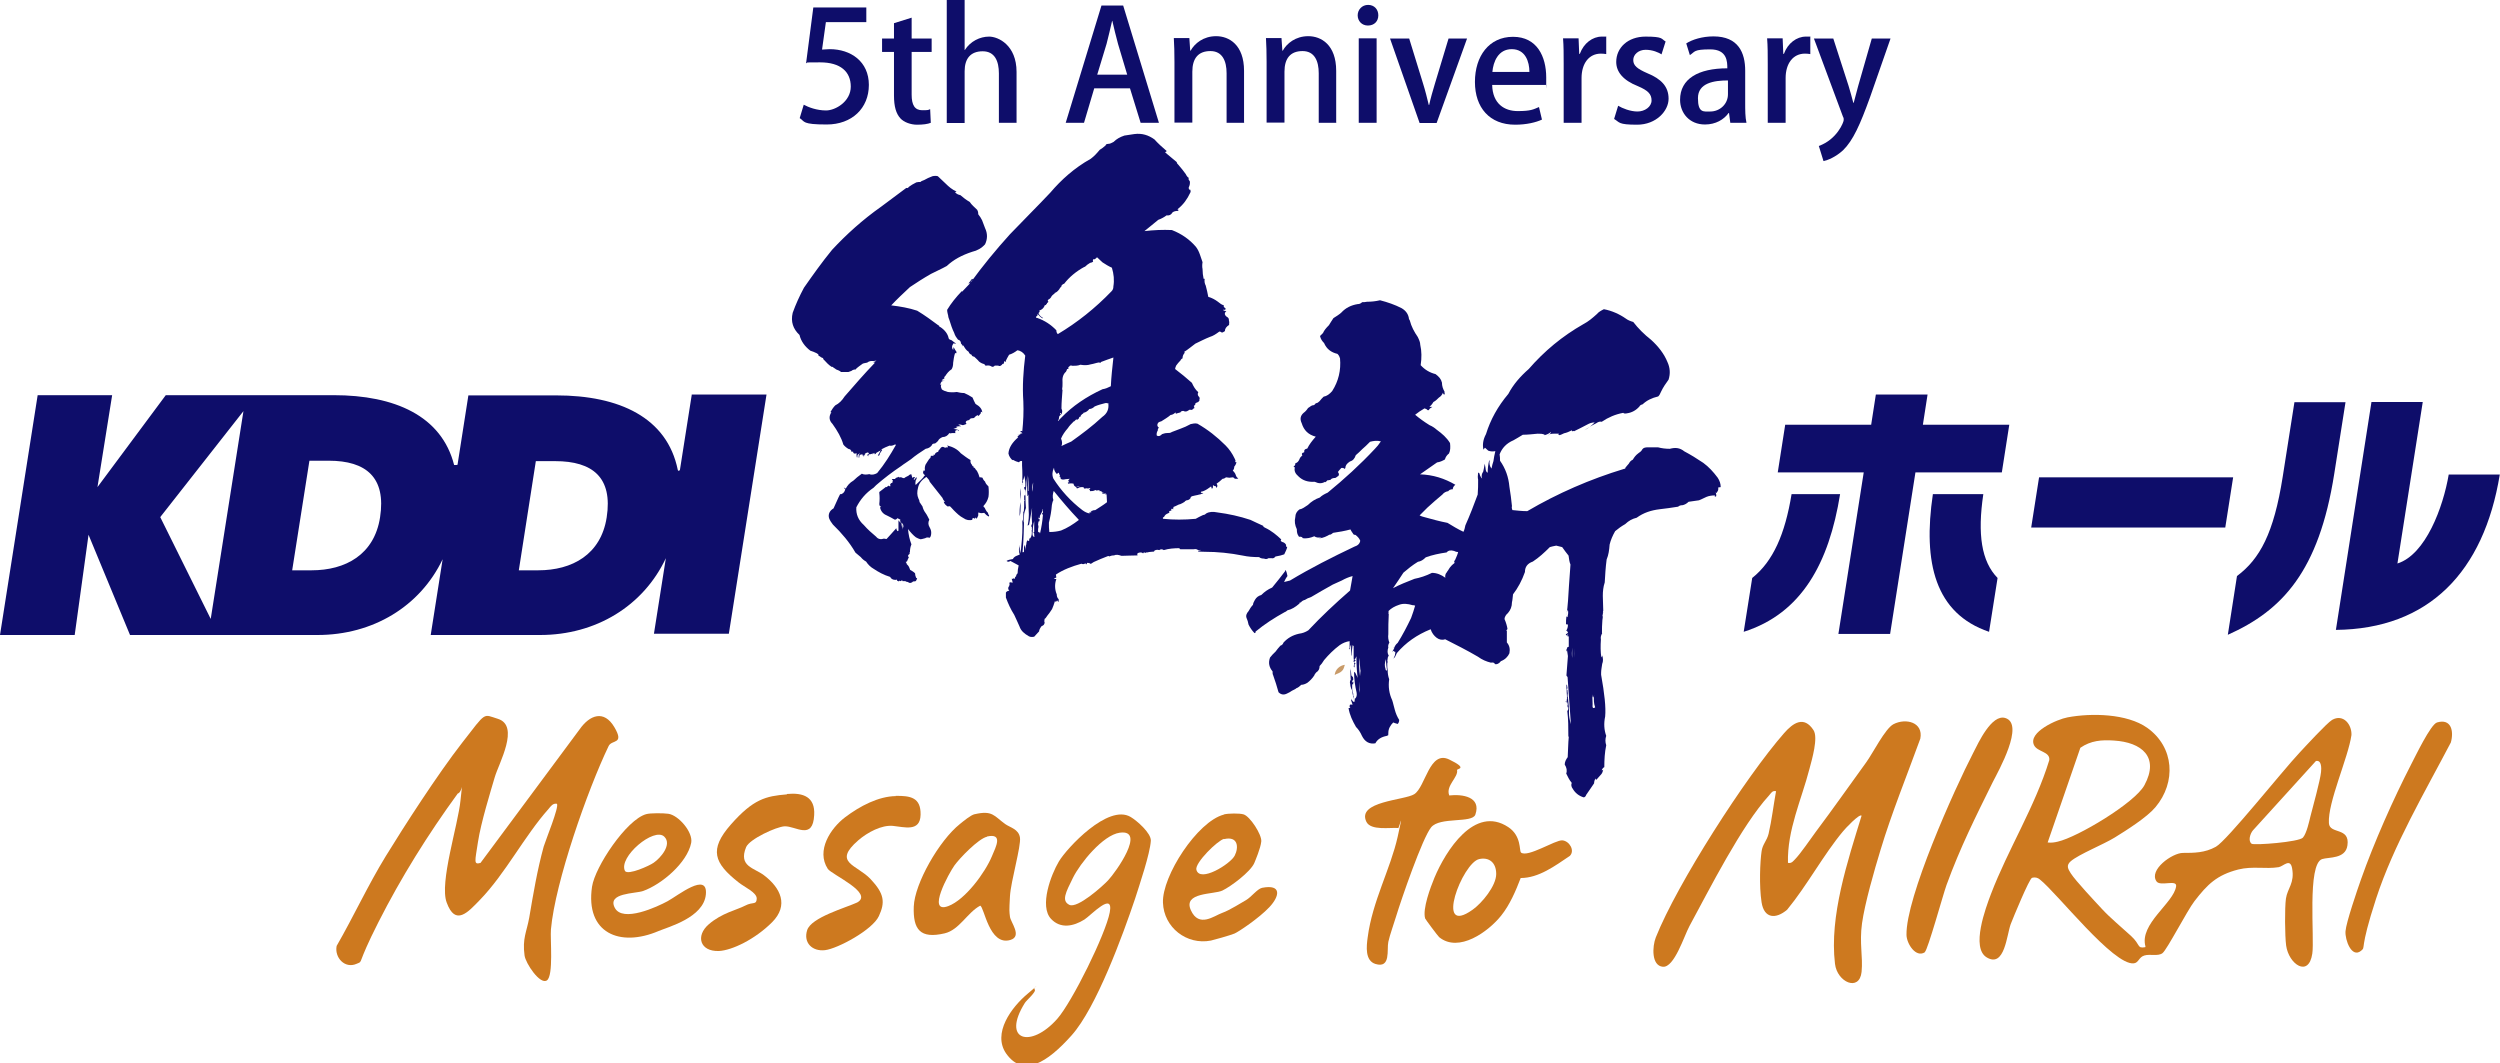<?xml version="1.0" encoding="UTF-8"?>
<svg id="_レイヤー_1" data-name="レイヤー_1" xmlns="http://www.w3.org/2000/svg" version="1.1" viewBox="0 0 1174.8 499.6">
  <!-- Generator: Adobe Illustrator 29.5.0, SVG Export Plug-In . SVG Version: 2.1.0 Build 137)  -->
  <defs>
    <style>
      .st0 {
        fill: #cd791f;
      }

      .st1 {
        fill: #c99b69;
      }

      .st2 {
        fill: #0e0d6a;
      }
    </style>
  </defs>
  <path class="st0" d="M1008.2,444.8c-3-10.7,13.3-20.4,14.4-28.3.5-3.4-7.4.2-9.2-2.3-3.8-5.4,7.4-13.4,12.4-13.4,5.2,0,10.3,0,15.5-2.9s31.3-35.7,39.3-44.2c2.8-3,12.8-13.9,15.3-15.4,5.2-3,9.3,2.1,9.1,7.1-1.5,10.6-11.2,31.7-10.6,41.4.3,5.4,10,1.7,8.7,10.5-.9,6.4-8.7,5.4-11.9,6.4-7.1,2.4-3.5,37.1-4.6,44.4-1.7,11.5-11.1,5-12.3-3.8-.6-4.5-.7-17.6-.1-22,.7-4.9,4.2-7.3,2.9-14.3-.9-4.9-4.1-.9-6.3-.5-6.2,1-12.2-.6-19,1.1-10.1,2.6-14.5,7-20.6,14.9-3.4,4.4-12.9,22.8-15,24.4s-5.8.3-8.5,1.1-2.6,3.4-5,3.7c-9.6,1-35.9-32.9-44.1-39.4-1-.9-2.4-1.2-3.7-.8s-8.8,18.6-10,21.7c-1.9,5-2.8,20.8-11.3,15.7-7.5-4.5-.5-23.2,2-29.8,8.1-21.2,20.7-41,27.4-62.9.5-4.1-5.7-3.8-7.2-7.1-2.8-6.1,10.9-12.1,15.8-13,11.2-2.1,27.9-1.8,37.4,4.9,12.8,9.1,13.7,25.6,3.9,37.3-4,4.8-13.7,10.9-19.2,14.3-5.4,3.3-16.7,7.8-20.6,11.1-2.3,2-1.3,3.6,0,5.7,2.4,3.7,11.3,13.1,14.8,16.9s8.9,8.3,13.5,12.5,2.7,6,6.7,5.3ZM962.2,395.9c1.7.2,3.2,0,4.8-.4,9.3-2.1,36.2-18.2,40.7-26.5,7.2-13.3-1.3-20.2-14.3-21-5.8-.4-10.9,0-15.8,3.4l-15.4,44.6ZM1088.4,357.5l-29.7,32.7c-1.3,1.5-2.4,5-.6,6.3,1.2.8,22.3-.8,24.1-2.9s3-7.9,3.5-9.9c1.2-4.7,4.6-16.9,5-20.9.2-1.7.3-5.7-2.3-5.2Z"/>
  <path class="st0" d="M261.6,377.7c-1.8-.3-2.8,1.2-3.8,2.4-11.4,12.8-20.3,30.4-32.2,42.7-5.7,5.9-11.6,12.6-15.7,1.3-3.5-9.3,5.4-36.5,6.5-48s1-3.7-1.3-3.2c-14,19.2-26.6,39.4-37.3,60.5s-6.8,18-10.2,19.5c-5.6,2.5-10.5-3-9.4-8.4,8-13.9,14.7-28.5,23.1-42.2s24.3-38.4,35.9-53.3,9.6-13.4,16.8-11.2c10.4,3.3.4,20.9-1.5,27.4s-6.5,21.3-7.9,30.5-2.1,10.7,1.2,9.8l46.6-62.8c4.7-6.7,11.4-9.3,16.3-1s-1.2,5.7-2.7,8.9c-9.9,20.6-25.1,63.9-27.1,86.1-.4,4.6,1.3,21.8-1.9,24s-10-8-10.5-11.7c-1.1-8,1-11.1,2.2-17.8,1.9-11.2,3.8-22.5,6.8-33.4.9-3,7.4-18.8,6.2-20.1Z"/>
  <path class="st0" d="M840.3,405.5c1.7.3,2.4-.9,3.4-1.9,2.5-2.6,7-9.2,9.5-12.6,8.1-10.8,15.9-21.9,23.8-32.8,3-4.1,8.9-15.9,12.8-17.9,5.8-3,14.1-.9,12.6,6.8-6.2,17.1-13.5,35-18.7,52.3-2.9,9.5-7.4,25.1-8.7,34.5s.5,15.5-.2,22.8c-1,9.5-11.5,4.9-12.5-3.8-2.7-22.4,6-48.4,12.5-69.6-1-1.1-7.8,6.2-8.6,7.2-9.3,11.1-17,25.6-26.4,37-5.3,4.5-10.8,4.2-12-3.5s-.7-19.2,0-23.9c.4-3.3,2.5-5,3.3-8.3,1.5-6.4,2.3-13.5,3.5-20-1.8-.4-2.3.9-3.3,2-12.9,14.1-27.9,43.9-37.4,61.4-2.5,4.6-7.1,19.6-12.5,19.1s-5-9.5-3.3-13.8c10-25.2,42.3-75.5,60.3-96,4.2-4.8,9.3-8.3,13.8-1.4,2.3,3.5-.7,13.7-1.9,18.2-3.7,14.4-10.5,28.7-10.1,44.1Z"/>
  <path class="st0" d="M486.2,464.9c1.1,1-3.9,5.2-4.6,6.4-11.1,17.7,2.7,21.6,15.2,7.5,7-7.9,22.8-39.9,24.7-50.1s-8.9,1.5-11.9,3.4c-5.1,3.2-11.2,4.5-15.7-.3-5.6-6,0-20.8,3.7-27s23.1-27.2,33.7-20.9c2.9,1.7,9.7,7.6,9.5,11.2-.4,6.2-5.3,20.6-7.4,27.2-5.8,17.2-18.2,51.2-29.8,64.2s-22.7,19.8-30.7,8.7c-6.8-9.6,2.5-22,10.1-28.3s1.6-2.3,3.4-1.9ZM526.2,391.3c-7.9,1.1-18.6,14.3-22,21.2s-5.5,10.8-1.7,12.7,15.8-8.9,18.2-11.5c3.7-3.9,18-24.1,5.5-22.4Z"/>
  <path class="st0" d="M714.7,400.6c3.1,2.6,16.2-6,19.5-5.7s6,4.8,3.5,7.3c-7,4.7-14.6,10.4-23.1,10.4-2.3,6-5.1,12.6-9.2,17.7-6,7.5-19.9,17.6-29.1,10.1-.6-.5-6.4-8.3-6.6-8.8-1.3-4.5,2.5-14.6,4.4-19.2,5.2-12.4,18.8-34.3,34.7-23.7,6.2,4.1,5.1,11.1,5.9,11.8ZM695.1,403.7c-7.9,1.7-21.3,36.8-3.1,23.8,4.4-3.1,11.1-11.2,11.1-16.8s-3.6-8-8-7Z"/>
  <path class="st0" d="M458.1,382.6c8.3-1.9,9,.8,14.2,4.6,2.4,1.7,6.4,2.4,7,6.4s-4.3,20.5-4.7,27.6-.3,7,0,9.6,5.9,9.2.2,10.9c-10,3-12.3-15.7-14.2-16.1-6,3.2-9.8,11.4-16.7,13-11.5,2.7-14.9-1.8-14.5-12.6s11.9-31,21.7-38.8c1.6-1.3,5.1-4.2,6.9-4.6ZM463.8,393.2c-4,.9-12.8,10-15.3,13.5s-13.3,23-2.9,19.1c8-3,17.4-15.8,20.6-23.6,1.8-4.3,5.3-10.8-2.4-9.1Z"/>
  <path class="st0" d="M303.6,382.6c2-.6,8.2-.5,10.4-.2,4.8.6,11.8,8.7,10.8,13.7-1.9,9.4-13.9,19.5-22.6,22.6-3.7,1.3-17,.8-13.3,7.9s20-.5,24.8-3.1,19-14.1,18-3.2-17.7,15.3-22.2,17.2c-18.2,7.8-34.5,1-31.3-20.8,1.4-9.4,16.2-31.5,25.4-34.1ZM312.2,393.2c-4.7-4.8-21.8,9.6-18.5,16.1,1.4,2.1,11.6-2.5,13.5-3.9,3.2-2.2,8.7-8.5,5-12.2Z"/>
  <path class="st0" d="M575.2,382.7c2-.5,7.3-.6,9.2,0,3,.9,8.6,9.5,8.3,12.7s-2.9,9.2-3.3,10.2c-1.8,4.1-11,11-15,12.9s-18.6.7-14.8,9.2,11,2.6,14.7,1.3,9.5-5.1,11.2-6c2.6-1.5,5.3-5.3,7.6-5.8,9.3-1.8,8.3,3.9,3.4,9.1s-14.5,11.6-16.4,12.4-10.4,3.2-11.1,3.3c-11.4,2.2-22.1-6.2-22.5-17.8-.5-12.5,16.2-38.2,28.6-41.4ZM575.2,394.2c-3,.7-13.8,11.3-13,14.5,1.6,6.3,16-2.7,18-6.6s1.6-9.3-4.9-7.8Z"/>
  <path class="st0" d="M681,373.8c6.2-.7,15.2.6,12.3,9-1.5,4.2-16.7.9-20.8,6s-13.9,33.5-16.5,42c-1.1,3.7-2.8,8.2-3.6,11.8s1.3,12.6-6,10.4c-5-1.5-4.3-8.2-3.7-12.5,2.2-17,10.7-32.1,14.1-47.3s.3-2.7.2-4.1c-3.9-.3-12.8,1.3-14.9-2.9-4.7-9.7,18-10.1,22.5-13,5.3-3.4,7.1-20.8,16.4-16.3s3.5,4.2,3.7,5c.7,3.3-5.4,7.3-3.7,11.8Z"/>
  <path class="st0" d="M904.5,447.5c-4.2,2.7-8.5-4-8.6-8.1-.4-17.5,22.5-68.5,31.4-85.7,2.4-4.7,8.6-18.2,15-16.3,9.3,2.8-3.2,24.9-5.9,30.2-8.1,16.4-15.3,30.7-21.7,48.3-1.6,4.4-8.8,30.6-10.2,31.5Z"/>
  <path class="st0" d="M369.9,373.1c7.6-.7,13.2,1.4,12.7,9.9-.6,12.1-8.7,5.1-13.9,5.3-3.9.2-16.5,6-18.1,9.8-3.7,9.1,3.8,9.7,8.4,13.2,7.8,5.9,11.8,14.1,3.8,22.1s-18.8,13.2-25,13.5c-8.9.3-11-7.1-4.8-12.5s13.3-6.8,17.1-8.8,5.3-.2,5.5-3.2-5.8-5.5-8.6-7.8c-11.4-9-14-15.3-3.5-27.2s16.4-13.3,26.2-14.1Z"/>
  <path class="st0" d="M420.8,374c7-.1,12,.7,11.8,8.9s-7.7,5.7-13,5.2-11.9,3-16.3,6.8c-12.2,10.6-.7,11.3,5.8,18.2s6.9,10.9,3.9,17.4-19.4,15.3-25.3,16-10.3-3.4-8.4-9.4,18.1-10.5,23.5-13c8-4.4-12-13.1-13.8-15.8-5.6-8.6,1.3-19.1,8.2-24.3s15.6-9.8,23.8-9.9Z"/>
  <path class="st0" d="M1145.2,339.5c6.7-2,8,4.1,6.5,9.4-12.2,23.3-26.9,48.2-35.1,73.3s-4.6,22.5-7.1,24.6c-4.4,3.6-7.6-5.1-7.3-9.2s5.5-19.3,7.3-24.4c6.1-17.3,15.2-37.8,23.6-54.1,1.9-3.6,9.1-18.7,12.1-19.6Z"/>
  <path class="st1" d="M632,312.4c-.4.6-.2,1.7-1.4,2.9s-2.4,1.2-3.4,1.9c.2-2.5,2.3-4.5,4.8-4.8Z"/>
  <g>
    <path class="st2" d="M407.1,3.5v6.9h-19l-1.8,12.9c1.1,0,2.1-.2,3.6-.2,9.9,0,18.4,5.8,18.4,16.8s-8,18.6-19.8,18.6-10.2-1.4-12.7-3l1.9-6.3c2.2,1.2,6.1,2.7,10.5,2.7s11.6-4.2,11.6-11.2-4.8-11.4-14.4-11.4-4.8.1-6.6.4l3.4-26.2h24.9Z"/>
    <path class="st2" d="M420.1,10.9l8.3-2.6v9.8h9.4v6.3h-9.4v20.1c0,4.9,1.5,7.3,5,7.3s2.7-.2,3.7-.5l.3,6.4c-1.4.6-3.7.9-6.5.9s-6.1-1.1-7.8-3c-2-2.2-3-5.5-3-10.7v-20.5h-5.6v-6.3h5.6v-7.2Z"/>
    <path class="st2" d="M477.8,57.7h-8.4v-23.2c0-5.7-1.9-10.4-7.6-10.4s-8.5,3.4-8.5,9.4v24.3h-8.4V0h8.4v23.5h.1c2.6-4.1,7.1-6.3,11.4-6.3s12.9,4,12.9,16.6v24Z"/>
    <path class="st2" d="M544.8,57.7h-8.8l-5-16.2h-16.8l-4.8,16.2h-8.6l16.8-55.1h10.2l16.8,55.1ZM529.7,35.1l-4.3-14.4c-1-3.6-1.9-7.5-2.7-10.9h-.1c-.8,3.4-1.7,7.4-2.6,10.8l-4.4,14.5h14.2Z"/>
    <path class="st2" d="M584.8,57.7h-8.4v-23.3c0-5.6-1.9-10.4-7.6-10.4s-8.5,3.4-8.5,9.7v23.9h-8.4v-28.5c0-4.4-.1-7.8-.3-11.2h7.3l.4,5.9h.2c1.9-3.4,6-6.8,12-6.8s13.1,4,13.1,16.3v24.3Z"/>
    <path class="st2" d="M628.1,57.7h-8.4v-23.3c0-5.6-1.9-10.4-7.6-10.4s-8.5,3.4-8.5,9.7v23.9h-8.4v-28.5c0-4.4-.1-7.8-.3-11.2h7.3l.4,5.9h.2c1.9-3.4,6-6.8,12-6.8s13.1,4,13.1,16.3v24.3Z"/>
    <path class="st2" d="M642.8,12c-2.9,0-4.8-2.2-4.8-4.8s2-4.9,4.9-4.9,4.8,2.1,4.8,4.9-1.9,4.8-4.9,4.8ZM646.9,57.7h-8.4V18h8.4v39.7Z"/>
    <path class="st2" d="M689.4,18.1l-14.3,39.7h-8l-13.9-39.7h9l6.5,21.1c1.1,3.5,1.9,6.8,2.7,10.1h.2c.7-3.3,1.7-6.6,2.7-10l6.4-21.2h8.7Z"/>
    <path class="st2" d="M724.6,56.2c-2.8,1.3-7.2,2.4-12.6,2.4-12,0-18.9-8-18.9-20.1s6.6-21.2,17.9-21.2,15.6,9.3,15.6,19.1,0,2.5-.2,3.5h-25.2c.2,8.9,5.8,12.3,12,12.3s7.4-.8,10-1.9l1.4,5.9ZM718.7,33.8c0-4.8-1.9-10.7-8.3-10.7s-8.7,6-9.1,10.7h17.4Z"/>
    <path class="st2" d="M754.7,25.4c-.7-.1-1.5-.2-2.4-.2-5.6,0-9.1,4.6-9.1,11.5v21h-8.4v-27.6c0-4.6,0-8.4-.3-12.1h7.3l.3,7.3h.3c1.8-5,6-8.1,10.3-8.1s1.4,0,2.1.2v8Z"/>
    <path class="st2" d="M780.9,25.6c-1.6-1-4.3-2.2-7.6-2.2s-5.8,2.2-5.8,4.8,1.8,4.1,6.6,6.2c6.6,2.7,10,6.3,10,12s-5.8,12.2-14.8,12.2-8.1-1.1-10.8-2.7l1.9-6.2c2,1.2,5.7,2.7,9.1,2.7s6.6-2.2,6.6-5.2-1.7-4.7-6.4-6.7c-7.1-2.8-10.2-6.8-10.2-11.4,0-6.6,5.4-11.9,13.8-11.9s7.3,1.1,9.4,2.3l-1.9,6Z"/>
    <path class="st2" d="M820.1,48.3c0,3.4,0,6.8.6,9.4h-7.6l-.6-4.6h-.2c-2.2,3.1-6.1,5.4-11.1,5.4-7.4,0-11.7-5.5-11.7-11.6,0-9.9,8.6-14.8,22.2-14.8,0-3,0-8.9-8-8.9s-7.1,1.1-9.6,2.7l-1.7-5.5c2.8-1.8,7.5-3.3,12.8-3.3,11.7,0,14.9,7.7,14.9,16.1v15ZM812,37.8c-6.6,0-14.1,1.2-14.1,8.3s2.7,6.3,5.8,6.3c4.5,0,8.3-3.5,8.3-8.1v-6.6Z"/>
    <path class="st2" d="M850.6,25.4c-.7-.1-1.5-.2-2.4-.2-5.6,0-9.1,4.6-9.1,11.5v21h-8.4v-27.6c0-4.6,0-8.4-.3-12.1h7.3l.3,7.3h.3c1.8-5,6-8.1,10.3-8.1s1.4,0,2.1.2v8Z"/>
    <path class="st2" d="M888.4,18.1l-9.6,27.5c-4.7,13-8,20.4-12.7,25-3.6,3.3-7.3,4.7-9.2,5.1l-2.2-7.1c8.6-3.1,11.7-11.2,11.7-12.2s0-.9-.4-1.7l-13.6-36.6h9.1l7.2,22.3c.8,2.6,1.6,5.6,2.2,7.9h.2c.6-2.3,1.4-5.3,2.1-7.9l6.4-22.3h8.8Z"/>
  </g>
  <g>
    <g>
      <g>
        <path class="st2" d="M819.4,296.9l4-25.3c9.8-7.8,15.4-20.5,18.5-39.4h22.8c-5.2,32.4-18.1,56.1-45.3,64.7Z"/>
        <polygon class="st2" points="900.1 222 888.2 297.9 863.9 297.9 875.8 222 835.4 222 838.9 199.6 879.3 199.6 881.5 185.4 905.8 185.4 903.6 199.6 944.2 199.6 940.7 222 900.1 222"/>
        <path class="st2" d="M908.4,232.2h23.6c-2.8,18.9-.9,31.6,6.7,39.4l-4,25.3c-25.3-8.6-31.2-32.4-26.4-64.7Z"/>
        <path class="st2" d="M954.5,247.9l3.7-23.6h91.2l-3.7,23.6h-91.2Z"/>
        <path class="st2" d="M1046.9,298.3l4.3-27.6c10.7-8,17.3-20,21.5-46.7l5.5-35h24l-5.3,33.7c-7.2,45.7-24.4,64.2-50,75.6Z"/>
        <path class="st2" d="M1097.7,295.9l16.7-107h24.1l-11.9,75.9c13.3-4.2,21.5-26.5,24.1-41.8h24c-7.5,45.8-33.4,72.6-77.1,73Z"/>
      </g>
      <path class="st2" d="M285.1,243.1c-2.7,17.5-16.2,24.9-32.2,24.9h-9.1l8-51.3h9.1c17.6,0,27.1,7.7,24.2,26.4ZM178.6,243.1c-2.7,17.5-16.2,24.9-32.2,24.9h-9.1l8.1-51.5h9.1c17.6,0,27,7.9,24.1,26.6M99.1,291l-23.8-48,39.1-49.8-15.4,97.8M325.1,185.3l-5.6,35.6s-.8.8-1-.1c-5-24.6-27.5-35-57.1-35h-41.3l-5.1,32.6c-.6.2-1.6.1-1.6.1-5.9-23.1-27.9-32.8-56.6-32.8h-34.6,0-44.3l-32.1,43.2,6.9-43.2H17.7L0,298.4h35.1l6.5-47.1,19.5,47.1h47.1,0s41,0,41,0c26,0,48.2-13.4,58.8-35.6l-5.6,35.6h51.4c26.2,0,48.5-13.6,59.1-36.1l-5.6,35.5h35.2l17.7-112.4h-35.2"/>
    </g>
    <g>
      <path class="st2" d="M448.8,90.3c.5.7,1.4,1.2,2.5,1.4,1.4,1.2,2.8,2.3,4.4,3.2.9,1.4,2.3,2.5,3.5,3.7.5.9.5,1.6.5,2.1.7.9,1.4,1.9,1.8,2.8.5,1.4.9,2.5,1.4,3.7,1.2,2.5,1.2,5.1,0,7.6-1.6,1.8-3.7,3-6,3.5-4.9,1.6-8.8,3.7-12,6.7-2.5,1.4-5.1,2.5-7.4,3.7-3.7,2.1-6.9,4.2-9.9,6.2-3.2,3-6.2,5.8-8.8,8.6,4.2.5,8.3,1.2,12.2,2.5,3.5,2.1,6.9,4.6,10.4,7.2,0,.2,0,.5.5.5,2.1,1.4,3.5,3.2,3.9,5.3.2.5.7.7,1.4.9.5.5,1.2.9,2.1,1.6-.5,0-.7,0-1.2-.2-.9,1.2-.9,2.3-.2,3.2,0-.5.2-.9.2-1.4.5.9.9,1.6,1.4,2.3-.2.5-.2.9-.2,1.4v-.9q-.5.2-.5,0c-.5,1.6-.7,3-.9,4.6,0,1.2-.2,2.1-.7,3-1.4.9-2.3,2.1-3,3.2-.2.2-.5.5-.5.5q0,.5.2.5c-.7.5-.9.7-1.4.9.2.2.5.5,1.2.2q0-.2.2-.5c-.2.5-.5.7-.9.9,0,0-.2,0-.2-.2-.7.7-.9,1.2-.9,1.9l.5-.2c-.5.7-.2,1.4.2,2.3.7.5,1.6.9,2.8,1.2,1.4.2,3,.2,4.2,0,.9.2,2.1.5,3.5.5,1.2.5,2.5,1.2,3.9,2.1.5,1.2.9,2.1,1.4,3,2.1,1.2,3.2,2.5,3.2,4.4,0-.5-.2-.7-.7-.7v.7c-.5.7-.9,1.2-1.4,1.4l.2-.5c-.5,0-.7.2-1.2.5-.5.5-.7.9-1.2.9-.9,0-1.4.2-1.6.5q0,.2.2.2c-.5,0-.7,0-.5.2-1.2.2-1.6.5-1.6,1.2.2.2.5.5.2.7-.7.2-1.2.5-1.6.5-.7-.2-1.4-.5-2.1-.2.5.2.9.5,1.4.7-.9,0-1.6,0-2.3.2,0,.2.2.2.5.2-.7.5-1.4.7-1.9.9.9,0,1.6.2,2.5.5,0,.2-.2.5-.2.5,0,0-.2-.2-.2-.5-.9,0-1.4.2-1.2,1.2,0,0,0,.2.2.2h-1.6c-.7.2-1.2.2-1.4,0-.7,1.2-1.8,1.9-3.2,1.9-1.2.5-1.9,1.2-2.1,1.8-.5.5-.9.9-1.4,1.2-.7,0-1.2.2-1.4.5v.2c-.9,1.2-1.8,1.6-3,1.8-2.5,1.6-4.9,3.2-6.9,4.9-1.6,1.2-3.2,2.1-4.6,3.2-4.2,2.8-8.1,5.8-11.8,9-.5.5-.9.9-1.2,1.2-3.7,2.5-6.2,5.5-8.1,9.2-.2,3.2.9,6,3.5,8.3,1.8,2.1,3.9,3.9,5.8,5.5.9,1.2,2.3,1.4,3.7.9.2,0,.7.2,1.2.2,1.4-1.6,3-3.2,4.6-5.1,0,.5.2.9.5,1.4.2,0,.5-.2.5-.2v-4.9c.5.5.7.9.9,1.4v-1.2h-.5q.5,0,.5-.5c-.5-.2-.9-.5-1.4-.7-.5.7-1.2.9-1.6.5-.9-.5-2.1-1.2-3-1.6-1.8-.7-3-1.8-3.5-3.7,0-.2,0-.5.5-.7-.7,0-.9-.5-.9-1.2.2-1.8.2-3.5,0-5.1v-.5c.9-.7,1.8-1.4,3-2.3v-.2c0,.2.2.2.5.2.2-.2.5-.5.9-.7.2.2.5.5.9.2-.5-.7,0-1.4.9-1.6,0-.2,0-.5.2-1.2-.5,0-.7,0-.2-.5h1.2c.2-.5.7-.7,1.6-.9l.2-.2c.2.5.5.5.9.2.5.2.9.5,1.6.5.5-.5,1.2-.7,2.1-1.2,0-.2.5-.5,1.2-.7.2.7.5,1.4.5,1.8.5-.5.9-.5,1.4-.2-.7.5-.9.9-.5,1.2.2-.5.7-.9,1.2-1.4,0,.7-.2,1.2-.5,1.6-.2.9-.2,1.6,0,2.1,1.2-1.2,2.5-2.3,3.7-3.7,0-.2.2-.5.7-.9-.9-.5-1.2-1.2-.7-2.1l.2-.2s.2.2.5.2c-.2-.9-.2-1.6.2-2.8.5-.9,1.2-1.8,1.8-2.8.5-.2.7-.7.7-1.4h1.4s-.2-.2-.2-.5h.7c0-.7.7-1.2,1.6-1.4,0-.5.2-.7.7-1.2.7-1.2,1.4-1.4,2.5-.7.5-.2.9-.2,1.4-.2,0-.2-.2-.7-.5-.9,2.8.7,4.9,1.8,6.5,3.7,1.6,1.2,3,2.3,4.6,3.2-.2.7,0,1.6.7,2.3,0,.5.5.7.9.9-.5,0-.5.2-.2.2,0,0,.2,0,.7.5.2.5.5.7.9,1.2.5.9.9,1.8,1.2,3,.5,0,.9,0,1.4.2.2.7.7,1.4,1.2,1.8.2.9.9,1.6,1.6,2.3.2,1.8.2,3.5,0,4.9-.5,1.9-1.2,3-2.3,4.2v.5c.5.2.7.7.9,1.2.2.5.7,1.2,1.2,1.6,0,.5.2.9.5,1.2,0,.5-.2.7-.7.2-.5-.2-.9-.7-1.6-1.4-.9.2-1.6.2-2.1,0-.5-.2-.7-.2-.7,0v1.2c-.2.7-.5,1.2-.9,1.6,0,0-.2-.2-.2-.7-.5.5-.5.7-.5.7-.5-.5-.9-.5-1.2,0l-.2.2c.2,0,.2.2.5.2-1.6.5-3.2.2-4.4-.7-1.8-.9-3.2-2.3-4.6-3.7-.7-.9-1.4-1.4-1.8-1.9-.7,0-.9,0-.9.2-1.2-.7-1.8-1.4-2.1-2.5,0,.2.2.2.7.2-.5-.5-.9-.9-1.2-1.8-1.8-2.3-3.9-4.9-6-7.6-.2-.9-.9-1.6-1.6-2.3-2.1,1.4-3.5,3-3.9,5.1-.5,1.9-.5,3.5.2,5.1.5.9.5,1.4.5,1.6.5.7.9,1.4,1.4,2.1.2.9.7,2.1,1.4,3,.7.9,1.2,2.1,1.8,3.2-.7,1.4-.5,2.5.2,3.7.5.9.7,1.6.7,2.5s-.2,1.8-.7,2.3c-.9-.2-1.6-.2-2.1.2-.9.2-1.6.5-2.3.5-.7-.2-1.4-.5-2.1-.9-1.2-.9-2.5-2.3-3.7-3.9.2,2.5.7,4.9,1.6,7.2-.5,1.2-.7,2.3-.7,3.7-.2,0-.2.2-.2.5,0,0,0,.2.2.2-.9.5-1.2,1.2-.5,1.6-.5.9-.7,1.6-.9,2.1-.7,0-.7.2-.2.7,0,.5.2.7.5.9.7.7.9,1.6,1.2,2.3.9.5,1.6.9,2.3,1.6,0,.7.2,1.4.5,2.1q0,.2.5.2c-.2.7-.5,1.2-.7,1.4-.7.2-1.2.2-1.4,0q0,.2.2.2c-.9.7-1.6.9-2.5.2-.2,0-.7-.2-1.2-.2l.5-.2h-1.8s0-.2-.2-.5c-.5.5-.9.7-1.2.2-.2.5-.5.5-.7.2-.5,0-.5-.2-.5-.7h.5c-.5,0-.9.2-1.2.2-1.2,0-2.1-.5-2.5-1.4-3-.9-5.5-2.3-7.6-3.7-1.6-.9-2.8-2.1-3.7-3.5-.9-.5-1.8-1.2-2.5-2.1-.9-.7-1.6-1.4-2.5-2.1-2.8-4.9-6.5-9.2-10.6-13.2-.7-.9-1.4-1.9-1.8-3-.5-1.8.2-3.5,2.1-4.6.7-1.6,1.4-3.2,2.3-5.1.2-.5.5-.9.7-1.4,0-.2.2-.2.7-.2,1.2-.5,1.6-1.4,1.8-2.3-.2-.2-.5-.5-.7-.7.2,0,.7,0,.9.5.7-1.4,1.8-2.8,3.7-3.9.9-.9,2.3-2.1,3.9-3.2.9.5,2.1.5,3.5.2,1.2.5,2.5.2,3.7-.5,3.5-4.2,6.2-8.6,8.8-13.2,0-.2-.2-.2-.5-.2-.9.5-1.8.7-2.5.5-1.4.5-2.8,1.2-3.9,1.8,0,0,.2.2.5.2-.5.7-.9,1.4-1.2,1.8,0,.7-.2.9-.7.9h-.2c.5-.9.9-1.6,1.4-2.5-.9.5-1.6.9-2.1,1.2-.2.5-.7.7-.7.7-.2-.2-.2-.5-.2-.7-.5.2-.7.5-.7.5,0,.2-.2.2-.2.2,0,0,0-.2.2-.5-.9.5-1.4.5-1.8.5-.5.5-.5.7-.2.9-.5,0-.7-.5-.5-.9.5,0,.7-.2.5-.7-.2,0-.5-.2-.5-.2-.7.2-1.4.7-1.6.9h.5c-.2.5-.5.5-.7.5.2.5.2.7,0,.7s0-.2.2-.5c-.2,0-.7,0-.9-.5l.5-.2c-.7,0-1.4,0-1.8.5,0,.5-.2.9-.2,1.2-.2,0-.2-.5-.2-.9s.2-.7.5-1.2h-.2c-.7.5-.9.7-.9,1.2s0,.7-.2.7c-.2-.5-.2-1.2-.2-2.1-.7.5-1.2.2-1.4,0-.2-.2-.2-.5-.2-.7-.5,0-.7.2-.7.2-.2-.9-.7-1.4-1.4-1.4-.9-.5-1.8-1.2-2.5-2.1-.9-3.2-2.8-6.5-5.1-9.7-1.6-1.6-1.8-3.5-.5-5.5h-.5c.7-1.2,1.4-2.3,2.3-3.2,1.8-.9,3.2-2.3,4.4-4.2,4.6-5.3,9.2-10.6,14.3-15.9-.5,0-.7,0-.7-.2.5-.2.9-.5,1.4-.7-.5,0-.9,0-1.2.2-1.4-.2-2.3,0-3.2.7-.7.2-1.4.2-2.1.5-1.2.9-2.3,1.6-3.2,2.5v.2c-.7,0-1.6.2-2.1.7-.7.2-1.2.5-1.4.5h-3.5c-.5-.5-1.4-.9-2.3-1.2-.5-.5-1.2-.7-1.6-1.2h-.5c-1.4-.9-2.5-2.1-3.5-3.2-.2,0-.2-.2-.5-.7v-.2c-.7-.2-1.2-.5-1.6-.9-.5,0-.7-.5-.7-.9h.2c-.2,0-.5-.2-.9-.5-.9-.5-2.1-.9-3-1.2-2.5-1.9-4.4-4.4-5.1-7.4-3-2.8-4.2-6.2-3.2-10.4,1.4-3.9,3.2-7.9,5.3-11.8,4.2-6,8.3-11.8,13.2-17.8,6.7-7.2,14.3-14.1,23.1-20.3,3.9-3,7.9-5.8,11.8-8.8.5.2.9,0,1.2-.5.9-.7,2.1-1.4,3.5-2.1.7-.2,1.4-.2,2.1-.2v-.2c.5-.2.9-.5,1.6-.7,1.2-.7,2.3-1.2,3.9-1.8.9-.2,1.8-.2,2.5,0l3.7,3.5c1.4,1.4,3,2.8,5.1,3.7ZM423.6,245.4c0,1.2.2,2.3.7,3.5-.2-.7-.2-1.6,0-2.5.2.7.2,1.2.5,1.6,0-.9-.5-1.8-1.2-2.5ZM547.5,71.6c1.8,1.6,3.7,3,5.5,4.6,0,.5.2.7.7,1.2,1.4,1.6,2.5,3,3.5,4.4.2.5.5.9.9,1.4.2.2.5.2.5.5-.2.5,0,.9.5,1.4.2.9,0,2.1-.5,3,0,.5,0,.9.5,1.2v-.5c.5.7.5,1.4.2,1.8-1.4,3-3.2,5.5-5.8,7.6-.2.5,0,.7.7.2-.5.5-.7.7-.7.7-.9,0-1.9.2-2.5.7-.7,1.2-1.6,1.6-2.8,1.4-1.2.9-2.5,1.6-3.9,2.1-2.3,1.8-4.4,3.7-6.5,5.3,4.4-.5,8.6-.7,12.9-.5,4.6,1.8,8.3,4.4,11.3,7.9.9,1.2,1.4,2.3,1.9,3.7.5,1.2.7,2.3,1.2,3.5-.2,1.2-.2,2.3,0,3.2,0,1.6.2,3.2.5,4.6h.5c-.2,1.2,0,2.3.5,3.2.5,1.8.9,3.7,1.2,5.3.7.2,1.6.5,2.3.9,1.4.7,2.5,1.6,3.7,2.5.5.2.9.5,1.4.7,0,.2-.2.5-.2.5.2.2.7.7,1.2,1.2-.5,0-.7.2-.9.5,0-.2-.2-.5-.2-.5-.2.5-.2.7,0,.7.5,0,.7.2,1.2.2-1.2.9-.9,2.1.7,3,.5.5.5.9.5,1.4.2.7.2,1.4,0,1.8l.2.2c-1.4.9-2.1,1.8-2.1,3-.7.5-1.2.7-1.4.7-.2-.2-.7-.5-1.2-.5-1.6,1.2-3,2.1-4.4,2.5-2.3.9-4.6,2.1-6.9,3.2-1.9,1.4-3.5,2.8-5.3,3.9,0,.2.2.2.5.2-.9.9-1.2,1.8-1.2,2.8-.5.2-.9.7-.9.9-.9.9-1.6,1.8-2.1,2.5-.2.5-.5,1.2-.5,1.6,2.8,2.1,5.3,4.2,7.9,6.5.7,1.6,1.6,3.2,3,4.4-.5.9-.2,1.8.5,2.3.2.5.2.9,0,1.2q0,.2.2.2c-.2.2-.5.5-.5.7q-.2,0-.2.2c-.7.2-1.2.5-1.4.7v.5c-.2.2-.5.5-.7.7.2.2.2.5.2.7,0,0,0,.2.2.2-.5.2-.9.5-1.2.9h-.9v-.2c-.5.2-.7.5-.9.5-.7.5-1.4.7-2.3.2-.7,0-1.2.2-1.4.7-.9.2-1.8.5-2.3.7.2,0,.2-.2,0-.7-.7.7-1.6,1.2-2.3,1.2-1.4,1.2-3,2.1-4.4,3-.9.2-1.4.5-1.6.9-.5.9-.2,1.6.5,2.1-.2.2-.5.5-.5.7v.5c-.5.9-.7,1.6-.5,2.5.9.5,1.6.2,2.5-.7.7-.2,1.4-.5,2.3-.5s1.6,0,2.3-.5c1.2-.5,2.5-.9,4.2-1.6,1.4-.5,3-1.2,4.6-2.1.9-.2,2.1-.5,3.2-.2,4.9,2.8,9.2,6.2,13.2,10.2,1.8,1.8,3.2,3.9,4.2,6,.2.5.5.9.5,1.4q-.2.2-.2.5c.7-.2.7,0,.5.5-.2.7-.7,1.4-.9,1.6,0,.7-.2,1.4-.7,1.8.7.7,1.2,1.4,1.4,2.1.2.7.5,1.2,1.2,1.6-.2.2-.7.2-1.2.2s-.7-.2-1.2-.7c-.7,0-1.4.2-1.8.2s-1.2-.2-1.6-.2c-.5.5-1.2.7-1.6.7-.9.9-1.8,1.6-2.8,2.3.5.7.5,1.4,0,1.8,0,0,0,.2.2.2-.2,0-.2-.2-.5-.2.2-.2,0-.5-.2-.7h-.5c-.2-.2-.5-.2-.7-.5,0,.7,0,1.2-.2,1.6h-.5c0-.5,0-.7-.2-.9-1.2.9-2.5,1.8-3.9,2.3-.7,0-.9.2-.9.7.5,0,.7,0,1.2.2-.9.2-1.6.5-1.8.9v-.2s.2-.2.5-.2c-.7,0-.9,0-.9.2-1.2.2-2.3.5-3.2.7-.2.2-.7.5-.9.5h.5c-.5.9-1.2,1.4-2.1,1.4-.5.2-.9.5-.9.7-.7.5-1.6.9-2.3,1.2l.5-.2c-.9.2-1.4.5-1.8.7-.5.2-.9.5-1.6.7-.2.5-.2.7-.2,1.2-.5-.5-.7-.5-.9,0-.2.5,0,.5.7.5-1.2,0-1.8.2-1.8.9h.5c-1.2.5-2.1.9-2.5,1.6-.2.5-.5.7-.7.7-.2.2-.2.5,0,.7,4.9.5,9.9.5,15.3,0,.9-.5,2.1-1.2,3.5-1.8.5,0,.9-.2,1.4-.7,1.6-.9,3.2-.9,5.3-.5,5.3.7,10.4,1.8,15.5,3.5,1.8.9,3.9,1.8,6,2.8,0,.5.5.7.9.9,3,1.4,5.5,3.5,7.6,5.5-.5.5-.2.9.5,1.2.9.2,1.4.7,1.8,1.4-.2.7,0,.9.5.9-.2,1.2-.9,2.3-1.4,3.5-1.4.5-2.3.7-3.5.9-.5,0-.7.2-.7.2-.5.7-1.2.9-1.8.7h-1.4c-.7.5-1.4.5-2.1.2-.9,0-1.8-.2-2.3-.7-2.8,0-5.3-.2-7.6-.7-6-1.2-12-1.8-18-1.8s-1.6-.5-1.8-.9c-.5.2-.9.2-1.2.2-.5-.5-1.2-.7-2.1-.5h-6.2c-.5,0-.5-.2-.5-.5-2.5,0-5.1.2-7.4.9-.7-.5-1.6-.5-2.1,0-.7-.2-1.2-.2-1.6,0-.5,0-.7.2-.9.7-.9,0-1.6.2-2.3.2-.5.2-.9.2-1.4.2q0,.2-.2.2c-.2,0-.5-.2-.7-.2s-.5.2-.5.5c-.5-.5-.9-.5-1.4-.5-1.4.2-1.6.7-1.2,1.4-3,0-5.5.2-7.6.2-1.4-.5-2.5-.7-3.5-.2-.9,0-1.6.2-2.3.5,0-.2-.2-.2-.5-.2-2.3.9-4.6,1.8-6.7,2.8-.7.5-1.2.7-1.4.9-.7-.5-1.2-.5-1.8-.5,0,.5-.2.7-.5.7q0-.2-.2-.5c-.7.5-1.4.5-1.9.2-4.4,1.2-8.6,2.8-12,5.1,0,.5.2.9.2,1.4-.7.2-.9.5-1.2.7h1.2c-.9,2.5-.7,5.1.2,7.2,0,.9.2,1.6.9,2.3v1.2c-.2,0-.5-.2-.7-.7-.5.5-.5.7-.5.7-.2,0-.5,0-.5-.5-.5,1.6-.9,2.8-1.4,3.9-.7,1.2-1.6,2.3-2.3,3.2-.5.7-.7,1.2-1.2,1.4-.2.9-.2,1.4,0,1.6,0,.9-.5,1.6-1.4,1.8-.7.9-1.2,1.8-1.2,2.5-.9.9-1.6,1.8-2.3,2.5-.9.2-1.8.2-2.5-.2-2.1-1.2-3.7-2.5-4.4-4.6-.9-1.9-1.6-3.7-2.5-5.5-1.6-2.5-2.8-5.1-3.9-8.1v-2.3c.2-.5.9-.9,1.6-.9-.7-.7-.7-1.6,0-2.3v-.5q0,.2.2,0c-.2-.2-.2-.7,0-1.2.5,0,.9.2,1.4.2-.2-.5-.2-1.2-.5-1.8h.7v-.2c.2,0,.5,0,.9.2-.2-.5,0-.9.5-1.2,0-.5.2-.9.7-1.4,0-1.2.2-2.3.5-3.7-1.4-.7-2.5-1.4-3.9-2.1-.7.5-1.2.5-1.8,0,.7-.5,1.8-.7,3-.9,0,0,.2-.5.7-.9.5-.5,1.4-.7,2.5-1.2-.5-1.6-.5-3,0-4.4v.5c-.5.2-.5.5,0,.5,0,.9,0,1.8.2,2.8.2-.9.5-2.1.5-3,.5-4.4.7-8.8.5-12.9.2.7.5,1.2.5,1.6v-4.9l-.2-.2c.2,0,.2-.2.2-.5,0,.2.2.5.2.7.2-1.8.2-3.7.2-5.5l.5-.2c-.2,0-.5,0-.5-.2v-2.5q0,.5.5.5c.2-.7.2-1.8,0-2.8-.2.2-.5-.2-.5-1.2h.5c.2-1.6,0-3.5-.5-5.5,0,.9-.2,1.8-.7,2.5,0,.2.2.5.2.5v.2c-.5.5-.7.9-.5,1.4.2-3.2.2-6.2,0-9.2v-2.1c-.5-.2-.9,0-1.2.2,0,.2-.2.5-.7.2-.5-.2-.9-.2-1.4-.5-.5-.2-.7-.5-1.2-.5v.2c-.9-.9-1.6-1.8-1.9-3.2.2-2.8,1.9-5.3,4.6-7.6q-.5,0-.2-.5s.2-.2.7-.5c-.5,0-.7,0-.7-.5,0,.5.5.5.9.2.2,0,.5-.2.5-.7,0,.2.2.2.7.2,0,0,0-.2-.2-.5-.5,0-.7-.2-.7-.5l.7-.2.2.2c.5-4.6.7-9.2.5-14.1-.5-7.2,0-14.3.9-21.5-.9-1.4-2.1-2.3-3.7-2.5-1.2.9-2.3,1.6-3.9,2.1-.7,1.2-1.2,2.1-1.6,3q0,.2.2.2t-.5.2s-.2,0-.2-.2l.5-.2h-.7c0,.7-.2,1.2-.5,1.4,0,0-.2,0-.2-.2-.5.9-1.4,1.4-2.1.9h-1.6c-.5.5-.9.7-1.4.5-.7-.5-1.6-.7-2.5-.5h-.5c-.2-.2-.5-.5-.5-.7-.9-.2-1.6-.5-2.5-1.2-.7-.9-1.6-1.6-2.3-2.3-.7,0-1.2-.5-1.2-.9-.7-.2-1.2-.7-1.4-1.4-1.2-.7-1.8-1.8-2.5-3,0,0-.2.2-.2.5,0-.5-.5-.9-.9-1.4,0-.9-.5-1.6-1.4-1.8-.7-.9-1.4-1.8-1.8-3.2-.9-1.8-1.6-3.9-2.3-6.2-.2-.5-.5-1.2-.5-1.8-.2-.9-.5-1.8-.5-2.8,1.8-3,4.2-6,6.9-8.8,0,.2.2.2.2.2,1.2-1.2,2.3-2.5,3.7-3.9-.5,0-.7,0-.9.2.7-.7,1.2-1.6,1.8-2.3q0,.2.5.2c-.7.7-1.2,1.2-1.2,1.6,5.5-7.6,11.8-15.3,18.5-22.7,6.2-6.5,12.7-12.9,19-19.6,5.1-6,11.3-11.6,19-15.9,1.6-1.2,2.8-2.5,4.2-4.2.9-.5,1.8-1.2,2.8-2.1,0-.2.2-.7,1.2-.7s1.6-.5,2.5-.9c1.4-1.4,3-2.3,5.1-3,1.4-.2,3-.5,4.6-.7,3.7-.5,6.7.5,9.5,2.5,1.6,1.8,3.7,3.7,5.8,5.5ZM479.1,242.6c0-2.1,0-4.4.5-6.7v2.1c0,1.6,0,3.2-.5,4.6ZM479.5,235.4c-.2-2.1-.2-4.2.2-6,0,1.9,0,3.5-.2,4.9v1.2ZM483.7,223c-.5,2.8-.7,5.1-.7,7.6,0,0,.2.2.5.2,0,.9-.2,1.6-.5,2.3q-.2,0-.2-.2c-.2-3-.2-6.2,0-9.7-.2,1.6-.5,3.2-.5,4.9-.5,3.5-.5,6.9-.2,10.6-.5,1.4-.9,2.5-.9,3.7,0,6-.2,11.6-.7,17.1.5,0,.7,0,.7-.5v-3c.5.9.7,1.8.9,2.8-.2-1.2-.2-2.1.2-3.2.2.5.2.9.2,1.4,0-.5,0-.9-.2-1.6,0-.5.2-.9.5-1.6.2.5.5.5.9.2-.2-.2,0-.7.2-1.2q0,.2.2.2c.7-.9.9-2.3.7-3.7,0-.2.2-.5.2-.9q-.2,0-.2-.2l.2-.2c-.5-.5-.5-1.2,0-1.8,0-1.2-.2-2.5-.2-3.9s.2-2.3.2-3.7c-.5,2.8-.9,5.3-1.4,7.9-.2.2-.5.5-.7.5.5-2.3.7-4.6.5-7.2-.2-5.5-.2-10.9.2-16.6ZM486,244.9c-.5,1.6-.7,3.2-.7,4.9-.2.7-.2,1.6.2,2.3.2,0,.5.2.5.2h.2c-.2-.2-.2-.5-.2-.9s0-.9-.2-.9c-.2-.2-.2-.5.2-.5v-5.1ZM485.5,226.7c-.5,1.6-.5,3-.2,4.4l.2-4.4ZM515.6,120.8l-.5.5c-.5.5-.9.7-1.4.5-.2.5-.2.9,0,1.2-.5.2-.9.5-1.4.5-.9.5-1.8,1.2-2.5,1.9h-.2c-3.9,2.1-7.2,4.9-9.5,7.9-.7.2-1.2.7-1.4,1.2l.2.2h-.2c-.5.5-.7.7-.9,1.2-.7.9-1.4,1.6-2.3,1.8q0,.2.2.2c-.9.5-1.6,1.2-1.8,1.8-.5.7-.9.9-1.4,1.2-.2.5-.2.7.2.7q-.2.2-.2.5c-.5.2-.7.5-.5.7q-.2.2-.5.2s0,.2.2.2c-.2.2-.5.2-.7.2-.5,1.4-1.4,2.1-2.5,2.5-.2.2-.2.5.2.5-.5.5-.7.7-.7.7.2.9,1.2,1.8,2.1,2.3l-.2.2c-.9-.5-1.6-1.2-2.3-2.1,0,.7-.2,1.2-.7,1.2-.2.5,0,.7.5.7,3.5,1.2,6.5,3.2,9,5.8,0,.7.2,1.4.7,1.8,9.2-5.5,17.6-12.2,25.2-20.1.7-.7.9-1.4.9-2.3.5-3,.2-5.8-.7-8.8-1.6-.7-3-1.6-4.4-2.5-.9-.7-1.6-1.6-2.5-2.3ZM489.9,239.1v.9c-.5.9-.7,1.6-1.2,2.3,0,.7-.2,1.2-.2,1.2-.5,0-.5-.5-.5-.9,0,1.2,0,1.6.5,1.2v.7c0,.5-.2.7-.5.5,0,.7-.2,1.2-.2,1.4s.2.7.2,1.2c-.2.7-.2,1.2-.2,1.8v.7c0,.2.2,0,.2-.2.5.2.7.5.7.9.7-3,1.2-6,1.4-9,0,0-.2,0-.5-.2,0-.2.2-.5.5-.7v-1.6h-.2ZM495.2,230.6c-.5,1.4-.7,3-.2,4.4-.5.9-.5,1.6-.7,2.3-.2,2.8-.7,5.5-1.4,8.3,0,1.6,0,3,.2,4.4,1.8,0,3.7-.2,5.5-.7,3-1.2,5.5-2.8,8.3-4.9v-.2c-4.2-4.4-8.1-9-11.8-13.6ZM495.2,220c-.7,1.6-.9,3.2-.2,4.9,3.5,5.5,8.1,10.6,13.6,14.8,1.2.9,2.3,1.4,3.5,1.6-.2-.2-.2-.5,0-.7v.2c.2,0,.5,0,.9-.2-.2-.2-.5-.5-.7-.5h1.2c-.2,0-.2-.2-.2-.2.2,0,.7-.2,1.4-.2,1.8-1.2,3.7-2.3,5.5-3.7,0-1.2-.2-2.5-.2-3.7h-.7c.2-.2.5-.5.7-.5-.7.2-1.4.2-1.8.2s-.5,0-.2-.2c.2,0,.5-.2.5-.5l-.5.2c-.2-.2-.5-.5-.5-.5,0,0,.2-.2.5-.2h-1.4c0-.2,0-.5.5-.5-.9,0-1.4.2-1.9.2s-.2-.2,0-.2h-.5c-.9.5-1.6.5-2.5.5v-.5c-.2,0-.5,0-.5-.2.2,0,.5-.2.7-.5-.2,0-.2-.2-.2-.2-.2,0-.7,0-.9.2-.5-.2-.9-.2-1.4,0-.5,0-.7-.2-.7-.7-.9,0-1.6,0-2.1.2-.7.5-1.2.5-1.4,0,.2-.2.7-.5,1.6-.5q-.2,0-.2-.2c-.7.2-1.2.2-1.2.5-.9-.2-1.4-.9-1.4-1.6-.7-.2-1.6-.2-2.5,0q-.2-.2-.2-.5c.2-.2.5-.2.9-.2-.2,0-.5-.2-.7-.7,0-.2.2-.5.7-.9-.7,0-1.4.2-2.1.2-.7.2-1.4.2-1.8,0-.5-.2-.5-.7-.5-1.2l-.2.2q-.2,0-.2-.2s.2-.2.2-.5c-.2-.5-.5-.9-.5-1.4-.5.2-.9.5-.9.7-.9-.9-1.4-1.8-1.4-3ZM523.2,168c-2.1.7-3.9,1.4-5.8,2.1-.2.5-.5.5-.9.2-1.4.2-2.5.7-3.9.9-1.6.5-3,.5-4.9.2-1.2.5-2.5.5-3.7.5-.7-.2-1.2-.2-1.4.2-.7.5-.7.7-.5,1.2-.2.2-.5.2-.7,0,0,.5-.2.9-.5,1.4-1.4,1.2-1.8,3-1.6,5.1,0,1.2,0,2.3-.2,3.2l.2.2c-.2,3-.5,5.8-.5,8.8.5.9.5,2.1-.2,2.8-.2,0-.2-.2,0-.7h-.5c0,.5.2.7.5.7-.5.5-.9.7-.9,1.2s-.2.9-.2,1.2c-.5.2-.5.5,0,.5.2-.5.7-.9,1.2-1.4,5.3-5.5,11.8-9.9,19.4-13.4,1.4-.2,2.5-.7,3.9-1.4.2-4.4.7-8.8,1.2-13.4ZM520.2,189.2c0,.2-.2.2-.5.2h-.2c-1.9.5-3.5.9-5.1,1.6-.7.7-1.6,1.2-2.5,1.2-.7.9-1.6,1.6-2.8,1.8q0,.5-.5.5c-.5.5-.9.9-.9,1.4q-.5.2-.5-.2c0,.9-.5,1.4-1.2,1.6-.2,0-.2-.2,0-.5-.5.5-.9.9-1.2,1.2h-.2c-1.2,1.2-2.1,2.1-2.8,3.2-1.4,1.6-2.5,3.2-3.2,4.9.5,1.2.7,2.3.2,3.5,1.4-.7,3-1.4,4.6-2.1,4.9-3.5,9.9-7.2,14.6-11.6,2.3-1.6,3.2-3.7,2.8-6.5-.5.2-.7.2-.7,0v-.2Z"/>
      <path class="st2" d="M662.5,150.6c.7,2.8,2.1,5.4,3.7,7.7.7,1.4,1.2,2.6,1.2,3.7.7,3,.7,6.3.2,9.6,1.9,2.1,4.2,3.5,7,4.2,1.6,1.2,2.6,2.3,3,4,0,1.6.5,3,1.2,4.2,0,.5,0,.9.2,1.2-.2.2-.5.2-.7,0,0,0-.2-.2-.2-.7-.5,1.2-1.2,1.9-1.9,2.3-.9.9-1.6,1.6-2.6,2.1-.7,1.2-1.4,1.9-1.9,2.3h1.4c-.9.5-1.4.9-1.6,1.4q-.2.2-.5.2c-.5-.5-.9-.7-1.6-.9-1.6.9-3.3,2.1-4.4,3,1.9,1.6,4.2,3.3,6.8,4.9,1.2.5,2.3,1.2,3.3,2.1,2.6,1.9,4.7,3.7,6.3,6.3.2,1.9.2,3.5-.5,4.9-.9.7-1.6,1.6-1.9,2.8-1.2.7-2.3,1.2-3.7,1.4-2.6,1.9-5.4,3.7-8,5.6,6.1.2,11.5,1.9,16.6,4.9-.9.7-1.2,1.4-1.2,2.1-1.2,0-1.9.5-2.1.9-1.2.2-2.1.7-2.8,1.6-2.3,1.9-4.7,4-7,6.1-1.2,1.2-2.3,2.3-3.7,3.7.9.5,1.9.7,2.6.9,3.3.9,6.8,1.9,10.5,2.6,2.3,1.4,4.9,3,7.5,4.2.5-.9.7-2.1.9-3,2.1-4.7,4-9.6,5.8-14.5.2-2.3.2-4.7.2-7-.2-.9-.2-1.9,0-3.3.2,0,.7.2.7.7.2.9.7,1.6,1.2,2.1-.5-1.2-.2-2.3.5-3.3.2-.9.5-2.3.7-3.7.2,1.2.5,2.3.5,3,.2.7.5,1.2.9,1.2,0-1.9.2-3.7.7-5.8l.2.2c-.2,1.4,0,2.6.9,3.7.2-1.2.5-2.3.9-3.5.2-1.6.5-3,.9-4.7-1.2.2-2.1.2-3.3-.2-.7-.5-1.2-1.2-1.6-1.4-.2.2-.5.7-.7.9-.5-2.3-.2-4.7,1.2-7.3,2.1-6.8,5.6-13.1,10.5-18.9,2.3-4.4,5.6-8.2,9.6-11.7,7.3-8.4,15.7-15.4,25.7-21.1,2.3-1.2,4.2-2.8,6.3-4.7.7-.9,1.9-1.6,3.3-2.3,3.7.7,7.3,2.3,10.3,4.4.9.7,2.1,1.2,3.5,1.6,2.3,3,5.1,5.8,8.4,8.4,3.3,3,6.1,6.5,7.7,10.5,1.2,2.6,1.4,5.4.5,8.2-1.4,1.9-2.6,3.7-3.5,5.6-.5,1.2-.9,1.9-1.4,2.3-3,.7-5.4,1.9-7.3,3.7-.9.2-1.4.7-1.4.9-1.6,1.9-3.7,3-5.8,3.3-.9.2-1.6.2-1.9-.2-3.7.7-7,2.1-10.1,4.2-.9-.2-1.6,0-2.6.7-1.9.9-3.7,2.1-5.6,3.3,1.9-.9,3.5-2.3,4.9-3.7-1.4,0-2.6.5-3.3.9-2.3,1.2-4.4,2.3-6.5,3.3v-.2c-.5,0-.7.2-.9.2v-.5c-1.4.7-2.6,1.2-3.7,1.4-.9.5-1.6.7-2.1.9-.2-.2-.5-.2-.7-.5l.5-.2h-2.6c-1.2,0-2.1.2-2.8.9.5-.2.9-.7,1.6-1.4q-.2,0-.2-.2c-.9.7-1.9,1.2-3,1.4l.2-.2c-.9-.5-2.1-.5-3.3-.5-2.3.2-4.7.5-7,.5-1.6.9-3,1.9-4.4,2.6-3.3,1.4-5.4,3.7-6.5,6.6.2,1.2.2,2.1.2,3,2.6,3.7,4,7.7,4.4,12.2.5,3,.9,6.1,1.2,9.1-.2.7,0,1.4.2,1.9,2.1.2,4.4.5,7,.5,14.3-8.4,29.5-15,45.6-19.9.5,0,.5-.2.5-.5.5-.7,1.2-1.4,1.6-1.9.5-.9.9-1.4,1.9-1.9.7-1.2,1.4-2.1,2.6-3,.7-.5,1.4-.9,1.9-1.9.5-.7,1.4-.9,2.6-.9h4.7c1.9.5,3.7.7,5.6.7,2.6-.7,4.7-.5,6.8,1.2,3,1.6,5.8,3.3,8.9,5.4,2.6,1.9,4.7,4.2,6.8,7,.9,1.4,1.4,2.8,1.4,4.4-.5,0-.9.2-1.2.2.2.7,0,1.6-.5,2.1-.2.2-.2.5-.5.5,0,0,0-.2-.2-.5.2.9.5,1.6.2,2.1-.7.2-.7,0-.5-.5-1.4,0-2.8.2-4,.7-1.4.7-2.6,1.2-3.5,1.6-1.6.2-3.3.5-4.9.7-.9.9-1.9,1.4-2.8,1.6-.9,0-1.6.2-2.1.7-3,.5-6.1.9-8.7,1.2-4,.5-7.5,1.6-10.8,4-2.1.5-3.7,1.4-5.4,3-1.6.9-3.3,2.1-4.7,3.3-1.2,2.1-2.1,4.2-2.6,6.3-.2,2.6-.5,4.9-1.4,7-.5,3.7-.7,7.3-.9,10.8-.7,2.1-.9,4.2-.9,6.3l.2,7c0,.2-.2.5-.2.7l.2.2c-.2.2-.2.7-.2.7-.2.5-.2.9,0,1.2,0,.7-.2,1.2-.2,1.6-.2,2.1-.2,4.2-.2,6.3l.2-.2c-.7.9-.9,2.1-.7,3-.2,3-.2,5.8.2,8.4l.2-.2s0-.2.2-.7c.5,1.4.5,2.8,0,4-.2,1.6-.5,2.8-.5,4.2v.9c1.6,8.9,2.3,15.4,1.9,19.6-.7,3.3-.5,6.3.5,9.1-.5,1.4-.5,3,0,4.4-.7,3.3-.9,6.8-.9,10.3-.5.2-.9.7-1.2,1.4,0,.2.2.2.7-.2-.2.9-.5,1.6-.9,2.1-.9.9-1.6,1.9-2.3,2.6-.5,0-.5-.5-.2-.9-.7.9-.9,1.9-.9,2.6-1.2,1.9-2.6,3.7-3.7,5.4-.2.7-.7,1.2-1.2,1.2-2.3-.7-4-2.1-5.1-4-.7-.9-.9-1.9-.5-2.8-1.2-1.4-1.9-3-2.6-4.4.5-1.4.2-2.8-.7-4.2,0-1.2.5-2.3,1.4-3.5.2-3.3.2-6.6.5-9.6-.2,0-.2-.2-.2-.2,0-4,0-8-.5-11.9.5-.5.5-.9.5-1.6,0,0-.2,0-.2-.2v.2c-.2-.2-.2-.7-.2-1.4h.2c-.5-1.2-.5-2.3-.2-3.7l.2-.2c0-.2-.2-.5-.2-.5.2-.2.2-.5.2-.7h-.2s.2,0,.2-.2c-.2-.5-.2-1.2-.2-1.6,0,0-.2.2-.5.2.5-.7.5-1.6.2-2.8,0,.2-.2.2-.2.5v10.1c0-8.4.2-10.8.2-6.8.2,3.7.2,5.1,0,4.2,0,.2-.2.5-.2.5,0,0-.2,0-.5-.5q.5.2.5,0h.2v-.5h-.2c.5-.7.5-1.6.5-2.8v-3.5c-.2,0,0,3.5.7,10.3v2.1c0,1.2.2,2.8.9,5.1-1.2-16.1-1.6-23.6-1.6-22.2-.2-.2-.5-.5-.5-.7l.7-9.1-.5-3.3c-.5.2-.5.7-.2,1.2l.2-1.4s.2-.2.2-.7c0,.2.2,0,.7-.2v-4.9c-.5.2-.7,0-.7-.5q.5.2.5-.2c-.2,0-.5,0-.5-.2-.2.5-.5.7-.7.2,0,0,.2-.2.2-.5l.2.2c0-.2.2-.5.7-.5-.2-.5-.5-.9-.5-1.2,0,0-.2.2-.5.2v.9-.9c.7-.9.9-1.9.9-3-.5-.2-.9-.2-.9,0,0-1.4,0-2.6.2-4,0,.2.2.5.5.5.2-.9.5-2.1.2-3.5-.5.9-.7,1.9-.7,2.6.7-4.4.9-9.1,1.2-14,.2-3.3.5-6.6.7-9.8-.5-1.2-.7-2.6-.9-4.2-.9-1.2-2.1-2.6-3-4-.9-.2-1.9-.5-2.8-.7-1.2.2-2.3.5-3,.7-2.6,2.6-5.1,4.9-8,6.8-2.6.9-3.7,2.6-3.7,4.9-1.4,4-3.3,7.5-5.6,10.5-.2,1.4-.2,2.6-.5,3.7,0,2.1-.7,3.7-1.9,5.1-.9.7-1.6,1.9-1.6,2.8.7,1.6,1.2,3.3,1.4,4.7-.2.2-.5.5-.5.9h.2v5.4c1.2,1.4,1.6,3,1.2,5.1-.7,1.6-2.1,3-4,3.7-.9,1.2-1.9,1.6-2.8,1.4-.2-.7-.9-.9-1.9-.7-2.1-.5-4.2-1.4-6.1-2.8-5.1-3-10.3-5.6-15.4-8.2-1.4.5-2.8.2-4-.7-1.2-.9-2.3-2.3-2.8-4-6.5,2.6-11.7,6.3-15.9,11.2-.5,1.2-.9,2.1-1.6,2.6.2-.5.5-.9.7-1.6,0-.2.2-.9.2-1.4v-.2c-.5,0-.7-.2-.9-.5-.2.2-.5.5-.5.7,0-.5.5-1.2.9-1.9q-.5,0-.2-.2v-.2q0,.2.2.2c.2-.7.7-1.6,1.6-2.3,2.3-3.7,4.4-7.7,6.3-11.7.7-1.9,1.4-4,1.9-5.8-.5-.2-.9-.2-1.2-.2-2.3-.7-4.4-.9-6.3-.2-2.1.7-3.7,1.6-5.1,3,0,0,0,.2.2.2-.2.5-.2.9,0,1.2-.2,3.3-.2,6.3-.2,9.4-.2,1.4,0,2.8.5,4-.5.7-.7,1.6-.5,2.3-.5,1.4-.5,2.8.2,3.7-.2.5-.5.9-.5,1.4-.2.9-.2,1.4,0,1.6-.2.5-.2.9-.2,1.2,0,.9,0,1.9.2,2.8,0,1.4.2,2.8.7,4.2-.5,3.5,0,6.8,1.4,9.8.5,1.4.7,2.8,1.2,4.4.5,1.9,1.2,3.5,2.1,4.9,0,.7-.2,1.4-.7,1.9-.9-.2-1.6-.5-2.1-.7-1.4,1.4-2.3,3-2.3,4.9s-.2.9-.7,1.4c-2.6.5-4.4,1.6-5.4,3.5-2.8.5-4.9-.7-6.3-3.5-.7-1.6-1.6-3-2.8-4.2-1.6-2.8-3-5.6-3.5-8.9h.9c-.5-.2-.5-.9-.2-1.6h1.2c-.2-.7-.5-1.2-.7-2.1.2,0,.2-.2.2-.7.2.9.7,1.6,1.4,1.6-.5-1.9-.9-3.7-1.2-5.6-.5-2.8-.7-5.6-.7-8.7s0-.5.2-.5c0,.7.2,1.4.2,2.3.2.2.5.5.5.7l.2-.2c.2.7.2,1.2.2,1.6-.2.2-.5.5-.5.5,0,.5.2.7.2.9q0-.2.2-.5h.2c0,.5-.2.9-.2,1.4,0-.2-.2-.2-.2-.5-.2.2-.2.5-.2.7v1.4c0,.9.2,1.6.5,2.6,0,.7,0,1.2.2,1.6v-.5c.2.2.2.5.2.5h-.2c0,.9.2,1.6.7,2.1-.2-.5-.2-.9-.2-1.6,0,.2.2.2.2.2.7-.7.9-1.6.7-2.8-.7-3-1.2-6.3-1.2-9.6h.2v-.2c.5.5.7,1.2.9,1.6.5.7.7,1.6.7,2.1-.5-3.5-.7-7-.7-11-.2.5-.5,1.2-.9,1.6,0,.2.2.2.7.2-.7.5-.9.9-.7,1.4h.5c-.5.7-.5,1.4-.5,2.1-.5-.5-.5-.9,0-1.2-.2-.2-.2-.7-.2-1.4h-.2v-.7l.2-.2s-.2,0-.2-.2l.2-.2s-.2,0-.2-.5v-5.6c0-.2-.2-.2-.5-.5-.2,1.9-.5,3.5-.5,4.9-.2,0-.2-.2-.2-.9v-4.2c-.5.7-.5,1.4-.5,2.1h-.2v-.5c-.5,0-.5.2,0,.2v-3.5c-1.6.2-3.3.9-4.7,1.9-2.8,2.1-5.1,4.4-7.3,7-.7,1.2-1.4,2.1-2.1,2.8,0,1.4-.5,2.3-1.6,3-.5.5-.9,1.2-.9,1.4-.9,1.4-2.1,2.6-3.3,3.5-1.2.7-2.1.9-2.8.9-.7.7-1.6,1.4-2.3,1.6-.5.5-1.2.7-2.1,1.2-.7.5-1.4.9-2.1,1.2-1.6.9-3,.7-4.2-.5-.7-2.6-1.6-5.4-2.6-8.2-.2-.2-.2-.9-.2-1.6-1.6-1.9-2.1-4-1.2-6.5.7-.9,1.6-1.9,2.6-2.8.7-.9,1.4-1.9,2.3-2.8.7-.2,1.2-.7,1.4-1.4,1.9-2.1,4.2-3.5,7.3-4.2,1.6-.2,3-.7,4.4-1.6,6.1-6.5,12.6-12.6,19.6-18.7.5-2.3.7-4.4,1.2-6.8-1.9.5-3.5,1.2-5.1,2.1-1.4.7-2.8,1.2-4.2,1.9-3.5,1.9-7,4-10.1,5.8-1.4.5-2.3.9-3,1.4-.9.2-1.6.7-1.9,1.2-.2,0-.5,0-.7.2v.5h-.2c-1.6,1.4-3.5,2.6-5.4,3-.5.5-.9.7-1.4.9-4.7,2.6-9.4,5.6-13.6,9.1,0,.5,0,.7-.5.7-1.2-1.2-2.1-2.6-2.8-4-.2-1.2-.5-2.1-.9-3-.5-1.2,0-2.3.9-3.3.5-.9,1.2-2.1,2.1-3,0-.7.5-1.6.9-2.3.7-1.2,1.6-1.9,3-2.3,1.4-1.4,3-2.6,5.1-3.5,2.1-2.6,4.2-5.1,6.1-7.7,0-.2,0-.5.2-.5.5.7.7,1.9.9,2.8-.7.9-1.2,1.9-1.6,2.8.9-.2,1.9-.5,2.8-.7,9.6-5.8,19.9-11,30.2-15.9,1.6-.5,2.6-1.4,2.8-2.8-.5-1.2-1.2-1.9-2.3-2.8,0,.2-.5,0-.9-.2-.2-.5-.9-1.2-1.4-2.3-2.6.7-5.4,1.2-8.2,1.6-.5.5-1.2.9-1.6.9v-.2l.5-.2c-1.9,1.2-3.5,1.9-5.4,2.1.2-.2.7-.2,1.2-.5-1.4.2-2.6.2-3.5-.5-1.6.7-3.5,1.2-5.4.9-.2-.5-.7-.7-1.4-.7-.2.2-.5,0-.7-.5-.5-.7-.7-1.6-.7-3-.9-1.9-1.2-3.7-.7-5.8,0-1.4.7-2.6,1.9-3.5,1.4-.2,2.6-1.2,4-2.1,1.6-1.6,3.5-2.8,5.6-3.5.9-.9,2.1-1.6,3.7-2.3,7.7-6.3,15.2-13.1,22.2-20.6.9-.9,1.9-2.1,2.8-3.5-1.9-.5-3.5-.2-5.1.2-1.4,1.4-2.6,2.6-3.7,3.5-.9.9-1.9,1.9-3,2.8-.5,1.6-1.4,2.6-2.8,3-1.4.9-2.1,1.9-2.1,3-.2.5-.5.5-.7.2s-.7-.2-1.2-.2c-.7.7-1.2,1.4-1.6,1.9.5.7.7,1.2.2,1.9-.5.2-.9.7-1.4.9-.9,0-1.9.2-2.3.9-.7.2-1.2.2-1.4.2-.5.5-.7.7-.9.9-.2,0-.2-.2-.2-.2-1.6.9-3,.9-4.9,0-3,.2-5.6-.5-7.7-2.6-1.4-1.2-2.1-2.6-1.6-4.2-.5,0-.7-.2-.5-.5.5-.2.7-.7.7-1.4.9-.2,1.6-.9,2.1-2.3.2-.5.7-.9,1.2-1.4-.5-.7-.2-1.2.7-1.4.2,0,.2-.2.2-.7v-.2c.2-.5.5-.7,1.4-.9.9-1.9,2.3-3.7,4-5.6-3.5-.9-5.6-3-6.6-6.3-.9-1.9-.7-3.5.9-4.9.7-.5,1.4-1.2,2.1-2.3.5-.2.9-.7,1.9-1.2.7,0,1.2-.2,1.6-.9l.5-.2c.5,0,.9-.5,1.4-.9.5-.7,1.2-1.4,1.9-2.1,1.4-.2,2.8-1.2,4-2.6,3-4.7,4.2-9.8,3.7-15.4-.2-.7-.5-1.4-1.2-2.1-3-.7-5.1-2.3-6.3-5.1-.9-.9-1.6-1.9-1.9-3.3.5-.5.9-.9,1.4-1.4.5-1.2,1.4-2.3,2.8-3.7.5-.9,1.2-1.9,2.1-3.3,1.4-.9,2.6-1.6,3.7-2.6,2.1-2.3,4.7-3.5,7.7-4,.7,0,1.4-.2,2.1-.9.7,0,1.4,0,2.3-.2,1.9,0,4-.2,6.1-.7,3.5.9,7,2.1,10.1,3.7,2.1,1.2,3.3,3,3.5,5.1ZM635.2,324.2c-.5-1.2-.7-2.1-.7-3v.2c-.2-.5-.2-.9,0-1.9.5.7.7,1.4.7,1.9v2.8ZM638.9,324.2l-.2-4v5.4l.2-1.4ZM639.1,308.3c-.5,3.3-.5,6.3,0,9.4,0-.7.2-1.4.2-2.3.2.2.2.5.2.9-.5-2.6-.5-5.1-.5-8ZM651.3,309.7c-.7,1.9-.7,3.3-.2,4.7,0,.5.2.7.7.7-.2-1.6-.5-3.5-.5-5.4ZM683.3,258.9c-1.6-.5-2.8-.2-3.5.7-3.5.5-6.8,1.2-9.8,2.3-1.2,1.2-2.3,1.9-3.7,2.1-2.6,1.6-4.7,3.3-6.8,5.1-1.6,2.6-3.3,4.9-4.9,7.3,3-1.6,6.5-3,10.1-4.4,2.6-.5,5.4-1.4,8.2-2.8,2.3,0,4.4.9,6.3,2.3-.2-.9,0-1.9.7-2.6.2-.5.7-.9.9-1.4.7-1.2,1.6-2.1,2.8-3-.5-.5-.2-.9.2-1.4.5-1.2,1.2-2.6,1.4-3.7-.7,0-1.4-.2-1.9-.5ZM738.8,304.3c-.2,1.9-.2,3.5,0,4.9v-4.9ZM740,304.7c-.7,6.3-.2,15.7,1.2,27.8l-1.2-3c-.7-8.2-.7-16.4,0-24.8ZM747.7,321.4c.2-.9.5,2.3.7,9.4-.2,1.9.2,2.3,1.2,1.6-.7-1.9-.7-3.7-.5-5.8-.5,2.6-.9.9-1.4-5.1Z"/>
    </g>
  </g>
</svg>